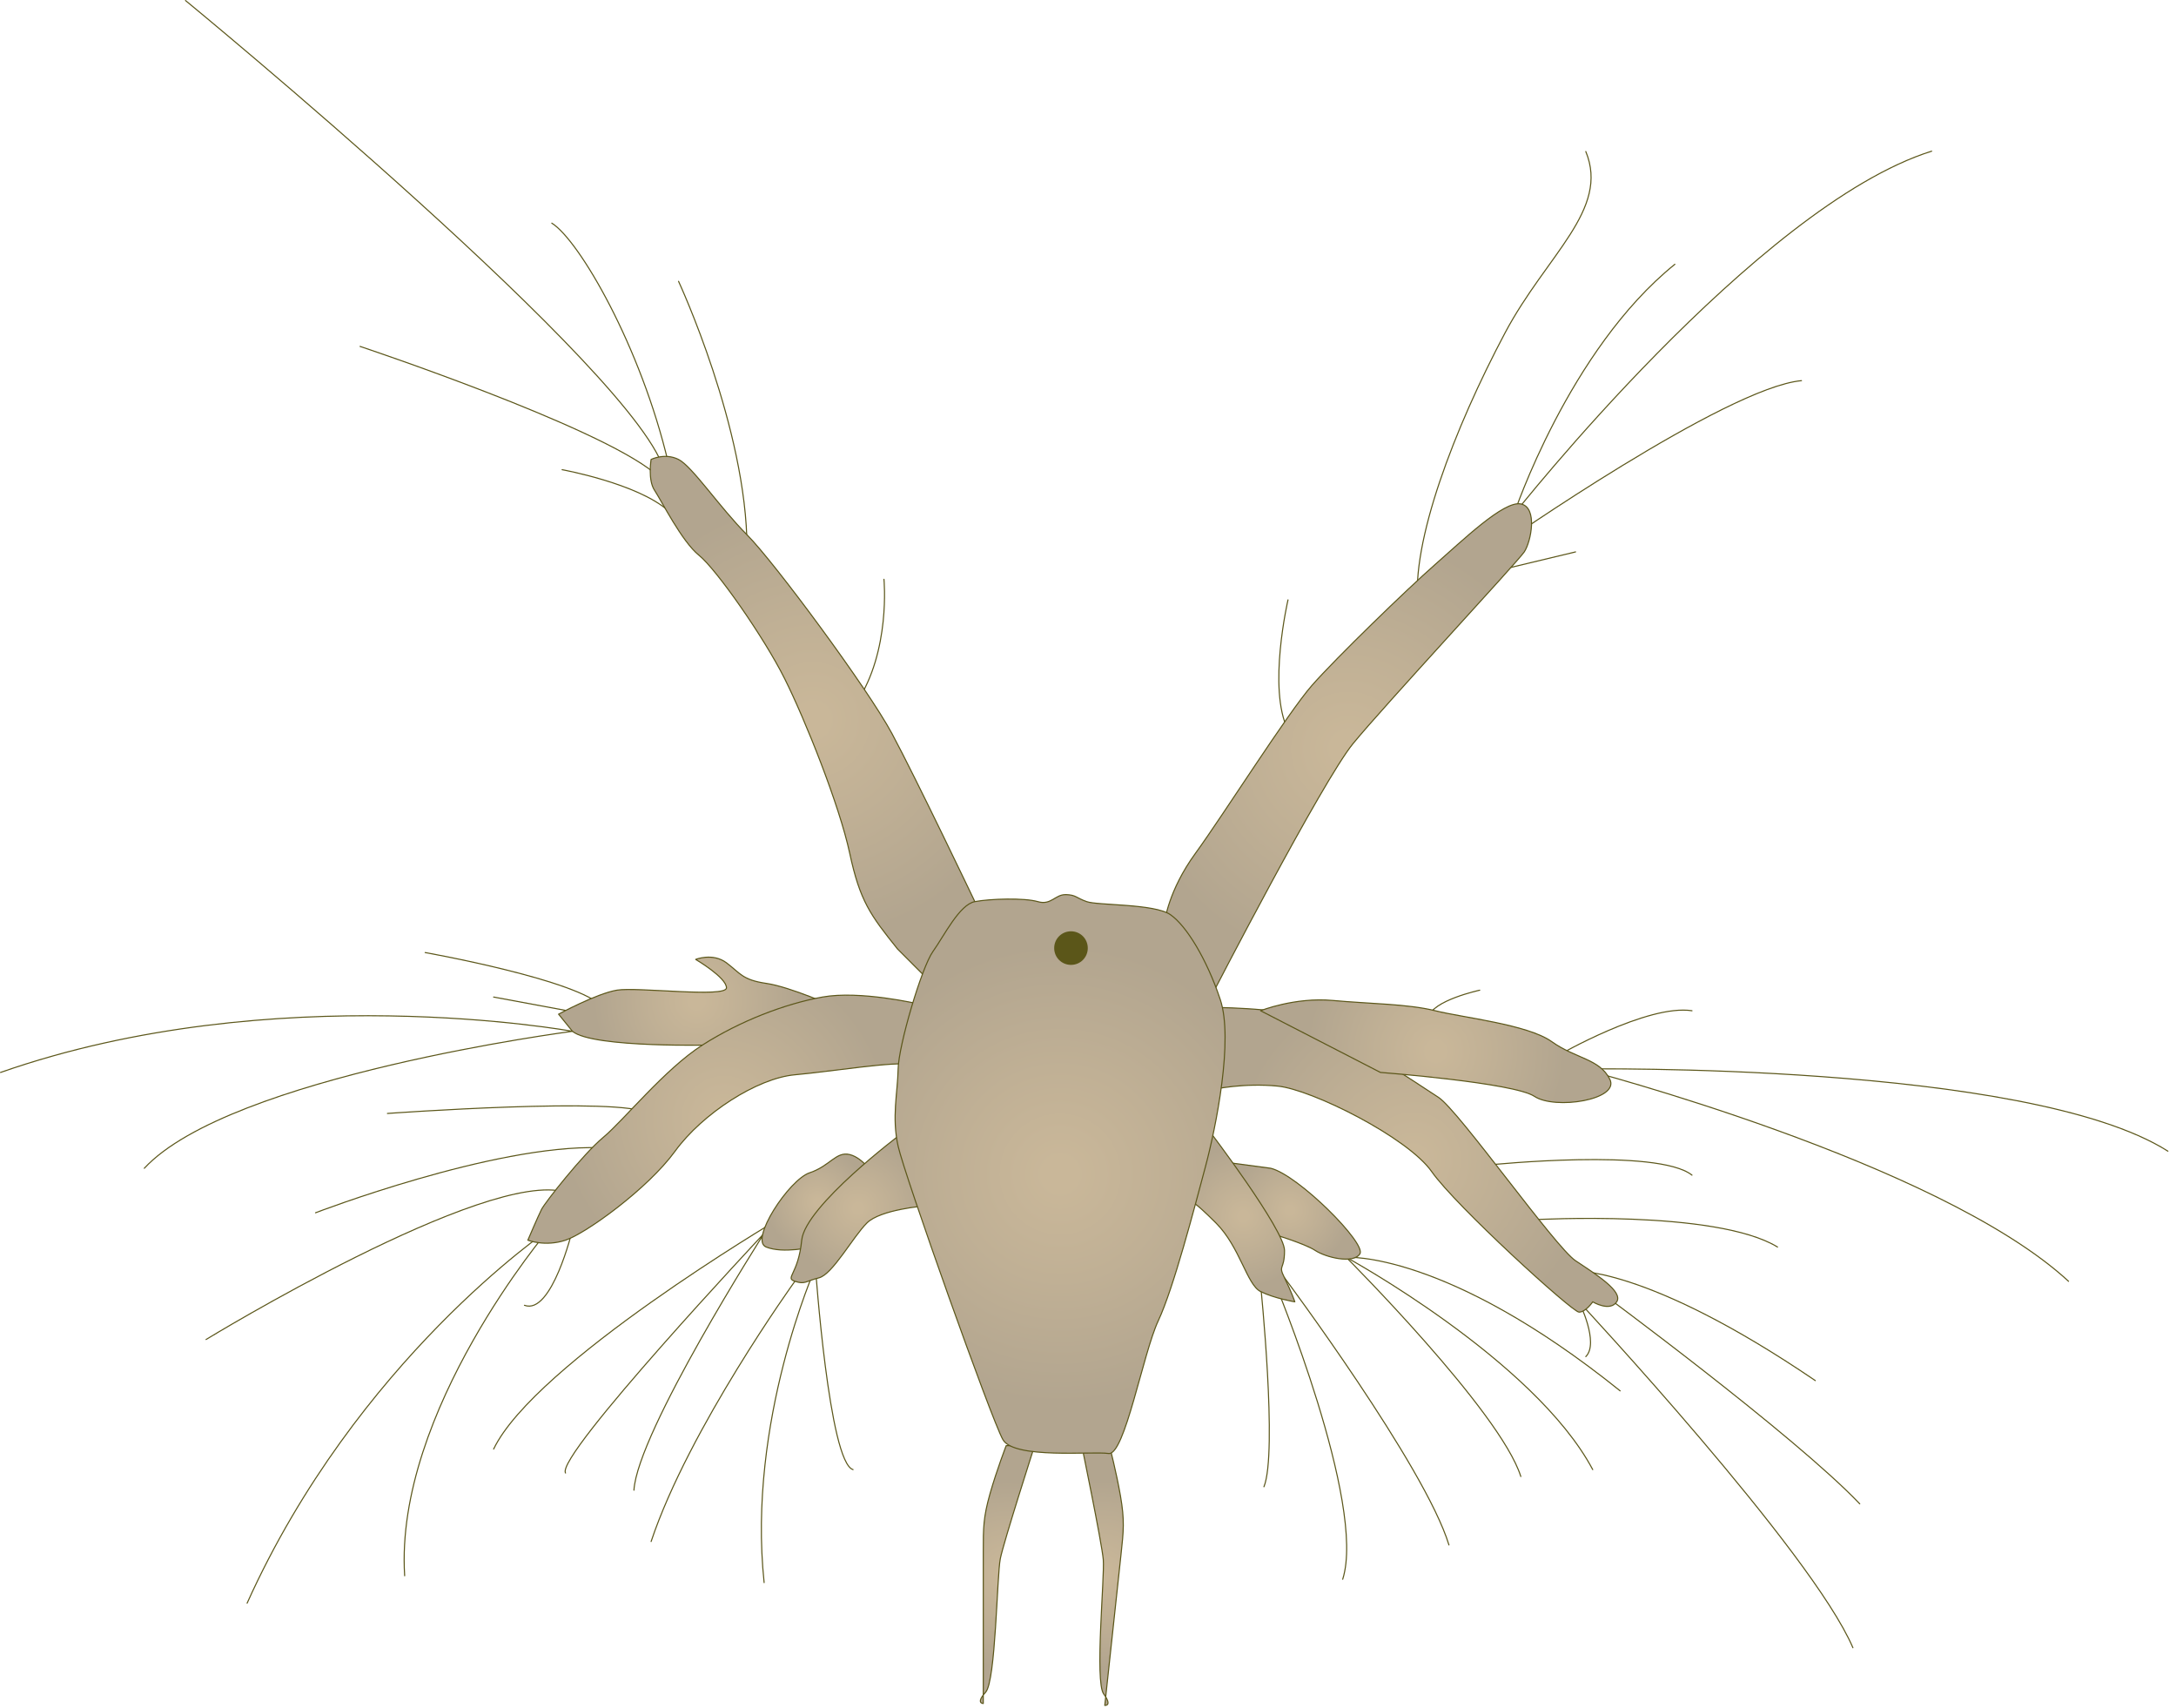 
        <svg xmlns:rdf="http://www.w3.org/1999/02/22-rdf-syntax-ns#" xmlns="http://www.w3.org/2000/svg" xmlns:cc="http://creativecommons.org/ns#" xmlns:xlink="http://www.w3.org/1999/xlink" xmlns:dc="http://purl.org/dc/elements/1.1/" x="0px" y="0px" width="502" height="394" viewBox="0 0 502 394" xml:space="preserve">
            <title>Crustacean: nauplius</title>
            <desc xmlns:ian_image_library="https://ian.umces.edu/media-library/">
                <ian_image_library:title>Crustacean: nauplius</ian_image_library:title>
                <ian_image_library:descr>Illustration of a crustacean nauplius</ian_image_library:descr>
                <ian_image_library:scene>
                    <ian_image_library:contains>Crustacean, nauplius, larva, Anthropoda</ian_image_library:contains>
                    <ian_image_library:when>2005-01-01</ian_image_library:when>
                </ian_image_library:scene>
            </desc>
            
 <defs></defs>
 <radialGradient id="ian_symbols_310ef6d1da40c95451abeafc21b45ff8" gradientUnits="userSpaceOnUse" cy="363.2" cx="232.43" r="21.492">
  <stop stop-color="#C9B799" offset=".067"/>
  <stop stop-color="#C0B095" offset=".46"/>
  <stop stop-color="#B2A58F" offset="1"/>
 </radialGradient>
 <path stroke-linejoin="round" d="m226.84 392.94v-35.009c0-5.527 0-7.886 1.563-13.423 1.577-5.526 3.723-11.054 3.723-11.054h6.559s-7.114 22.117-7.913 26.067c-.792 3.946-1.042 28.195-3.384 30.806-2.37 2.6-.55 2.6-.55 2.6z" stroke="#5B5619" stroke-linecap="round" stroke-width=".25" fill="url(#ian_symbols_310ef6d1da40c95451abeafc21b45ff8)"/>
 <radialGradient id="ian_symbols_ca650aa251df6f4471240904c2d2ad63" gradientUnits="userSpaceOnUse" cy="363.17" cx="254.31" r="21.634">
  <stop stop-color="#C9B799" offset=".067"/>
  <stop stop-color="#C0B095" offset=".46"/>
  <stop stop-color="#B2A58F" offset="1"/>
 </radialGradient>
 <path stroke-linejoin="round" d="m254.87 393.38s3.141-29.307 3.743-34.8c.596-5.492.859-7.854-.122-13.521-.988-5.669-2.498-11.402-2.498-11.402l-6.532-.693s4.705 22.757 5.063 26.757c.345 4.028-1.997 28.155.095 31.006 2.09 2.83.25 2.64.25 2.64z" stroke="#5B5619" stroke-linecap="round" stroke-width=".25" fill="url(#ian_symbols_ca650aa251df6f4471240904c2d2ad63)"/>
 <path stroke-linejoin="round" d="m42.8.125s105.85 86.886 110.58 109" stroke="#5B5619" stroke-linecap="round" stroke-width=".25" fill="none"/>
 <path stroke-linejoin="round" d="m83.071 79.907s54.51 18.167 67.933 29.218" stroke="#5B5619" stroke-linecap="round" stroke-width=".25" fill="none"/>
 <path stroke-linejoin="round" d="m129.68 108.34s17.369 3.154 24.497 9.473" stroke="#5B5619" stroke-linecap="round" stroke-width=".25" fill="none"/>
 <path stroke-linejoin="round" d="m127.3 51.471c6.319 3.95 20.541 28.437 26.87 55.285" stroke="#5B5619" stroke-linecap="round" stroke-width=".25" fill="none"/>
 <path stroke-linejoin="round" d="m156.54 64.894s15.792 33.963 15.792 61.617" stroke="#5B5619" stroke-linecap="round" stroke-width=".25" fill="none"/>
 <path stroke-linejoin="round" d="m203.93 133.62s1.59 16.577-6.329 28.433" stroke="#5B5619" stroke-linecap="round" stroke-width=".25" fill="none"/>
 <path stroke-linejoin="round" d="m297.14 138.37s-4.759 20.527 0 30.003" stroke="#5B5619" stroke-linecap="round" stroke-width=".25" fill="none"/>
 <path stroke-linejoin="round" d="m365.84 34.948c5.537 13.423-9.009 23.746-18.614 41.805-11.69 22.016-21.81 48.428-20.076 63.181" stroke="#5B5619" stroke-linecap="round" stroke-width=".25" fill="none"/>
 <path stroke-linejoin="round" d="m386.39 60.958c-24.49 19.731-37.128 57.654-37.128 57.654s56.074-71.101 96.369-83.742" stroke="#5B5619" stroke-linecap="round" stroke-width=".25" fill="none"/>
 <path stroke-linejoin="round" d="m415.6 87.803c-17.383 1.567-69.483 37.923-69.483 37.923l-2.383 6.309 19.745-4.731" stroke="#5B5619" stroke-linecap="round" stroke-width=".25" fill="none"/>
 <path stroke-linejoin="round" d="m341.37 228.4s-11.054 2.369-11.858 6.329" stroke="#5B5619" stroke-linecap="round" stroke-width=".25" fill="none"/>
 <path stroke-linejoin="round" d="m390.34 233.14c-10.269-1.577-30.819 10.269-30.819 10.269" stroke="#5B5619" stroke-linecap="round" stroke-width=".25" fill="none"/>
 <path stroke-linejoin="round" d="m500.13 265.53c-32.379-20.537-135.08-18.959-135.08-18.959s82.175 21.319 112.16 48.973" stroke="#5B5619" stroke-linecap="round" stroke-width=".25" fill="none"/>
 <path stroke-linejoin="round" d="m196.8 338.98c-5.523-1.577-8.671-46.601-8.671-46.601s-15.806 35.55-11.846 72.665" stroke="#5B5619" stroke-linecap="round" stroke-width=".25" fill="none"/>
 <path stroke-linejoin="round" d="m150.21 355.57c8.691-26.053 33.167-60.026 33.167-60.026" stroke="#5B5619" stroke-linecap="round" stroke-width=".25" fill="none"/>
 <path stroke-linejoin="round" d="m146.25 343.73c.792-13.426 30.034-59.245 30.034-59.245s-48.198 51.346-45.819 55.286" stroke="#5B5619" stroke-linecap="round" stroke-width=".25" fill="none"/>
 <path stroke-linejoin="round" d="m113.88 334.24c9.463-19.745 65.553-52.913 65.553-52.913" stroke="#5B5619" stroke-linecap="round" stroke-width=".25" fill="none"/>
 <path stroke-linejoin="round" d="m98.085 219.72s35.537 6.309 41.074 12.641" stroke="#5B5619" stroke-linecap="round" stroke-width=".25" fill="none"/>
 <line stroke-linejoin="round" x1="113.88" y2="233.94" x2="135.2" stroke="#5B5619" stroke-linecap="round" y1="229.98" stroke-width=".25" fill="none"/>
 <path stroke-linejoin="round" d="m.125 247.37c63.202-22.124 131.93-9.487 131.93-9.487s-78.986 10.272-98.765 31.594" stroke="#5B5619" stroke-linecap="round" stroke-width=".25" fill="none"/>
 <path stroke-linejoin="round" d="m89.38 256.83s54.51-3.939 60.047 0" stroke="#5B5619" stroke-linecap="round" stroke-width=".25" fill="none"/>
 <path stroke-linejoin="round" d="m72.793 279.74s41.087-15.795 65.587-15.003" stroke="#5B5619" stroke-linecap="round" stroke-width=".25" fill="none"/>
 <path stroke-linejoin="round" d="m47.535 308.97s64.758-39.497 82.933-33.973" stroke="#5B5619" stroke-linecap="round" stroke-width=".25" fill="none"/>
 <path stroke-linejoin="round" d="m57.008 369.79c25.271-56.077 69.523-86.091 69.523-86.091s-35.561 41.859-33.178 79.769" stroke="#5B5619" stroke-linecap="round" stroke-width=".25" fill="none"/>
 <path stroke-linejoin="round" d="m120.99 301.08c6.309 2.359 11.064-17.373 11.064-17.373" stroke="#5B5619" stroke-linecap="round" stroke-width=".25" fill="none"/>
 <path stroke-linejoin="round" d="m291.59 342.94c3.188-7.896-.771-46.614-.771-46.614l5.523-1.577s32.396 43.45 37.926 61.614" stroke="#5B5619" stroke-linecap="round" stroke-width=".25" fill="none"/>
 <path stroke-linejoin="round" d="m309.76 364.27c5.53-17.383-15.778-68.718-15.778-68.718" stroke="#5B5619" stroke-linecap="round" stroke-width=".25" fill="none"/>
 <path stroke-linejoin="round" d="m350.85 340.57c-4.731-15.01-40.288-50.561-40.288-50.561s22.905-1.567 63.201 30.806" stroke="#5B5619" stroke-linecap="round" stroke-width=".25" fill="none"/>
 <path stroke-linejoin="round" d="m367.44 338.98c-13.443-25.269-56.879-48.974-56.879-48.974" stroke="#5B5619" stroke-linecap="round" stroke-width=".25" fill="none"/>
 <path stroke-linejoin="round" d="m390.34 271.06c-7.92-6.322-46.604-2.372-46.604-2.372" stroke="#5B5619" stroke-linecap="round" stroke-width=".25" fill="none"/>
 <path stroke-linejoin="round" d="m410.07 287.64c-14.194-8.681-56.074-6.309-56.074-6.309" stroke="#5B5619" stroke-linecap="round" stroke-width=".25" fill="none"/>
 <path stroke-linejoin="round" d="m418.79 318.45c-39.503-26.849-56.08-25.282-56.08-25.282" stroke="#5B5619" stroke-linecap="round" stroke-width=".25" fill="none"/>
 <path stroke-linejoin="round" d="m429.04 346.88c-15.013-15.795-60.033-48.976-60.033-48.976" stroke="#5B5619" stroke-linecap="round" stroke-width=".25" fill="none"/>
 <path stroke-linejoin="round" d="m427.46 380.06c-9.471-22.128-63.182-79.782-63.182-79.782s4.731 9.486 1.563 12.641" stroke="#5B5619" stroke-linecap="round" stroke-width=".25" fill="none"/>
 <radialGradient id="ian_symbols_c42fc4a78bc39884399835598d9cf368" gradientUnits="userSpaceOnUse" cy="166.05" cx="187.46" r="50.478">
  <stop stop-color="#C9B799" offset=".067"/>
  <stop stop-color="#C0B095" offset=".46"/>
  <stop stop-color="#B2A58F" offset="1"/>
 </radialGradient>
 <path stroke-linejoin="round" d="m214.98 226.83l-7.899-7.909c-6.322-7.886-8.678-11.064-11.054-22.114-2.369-11.054-10.275-30.809-15.014-40.271-4.731-9.487-15.792-25.282-19.751-28.446-3.96-3.168-8.685-12.631-10.262-15.003-1.577-2.369-.792-7.114-.792-7.114s3.168-1.577 6.322 0c3.167 1.587 9.483 11.054 15.792 17.373 6.322 6.322 27.909 35.55 33.432 45.819 5.523 10.258 19.142 38.803 19.142 38.803l-9.92 18.86z" stroke="#5B5619" stroke-linecap="round" stroke-width=".25" fill="url(#ian_symbols_c42fc4a78bc39884399835598d9cf368)"/>
 <radialGradient id="ian_symbols_467d6863a12e96c4edc6899a91200cb0" gradientUnits="userSpaceOnUse" cy="172.7" cx="311.01" r="49.916">
  <stop stop-color="#C9B799" offset=".067"/>
  <stop stop-color="#C0B095" offset=".46"/>
  <stop stop-color="#B2A58F" offset="1"/>
 </radialGradient>
 <path stroke-linejoin="round" d="m268.7 212.6s.772-7.104 7.101-15.795c6.322-8.681 21.309-32.386 26.859-38.705 5.537-6.312 22.114-22.358 28.423-27.895 6.321-5.523 15.805-14.75 19.765-13.968 3.939.785 2.376 8.681.799 11.063-1.591 2.363-32.396 35.541-39.503 44.222-7.114 8.701-32.396 57.678-32.396 57.678l-11.04-16.59z" stroke="#5B5619" stroke-linecap="round" stroke-width=".25" fill="url(#ian_symbols_467d6863a12e96c4edc6899a91200cb0)"/>
 <radialGradient id="ian_symbols_e272e5613991d704d1551d245b2a22a7" gradientUnits="userSpaceOnUse" cy="267.5" cx="326.08" r="41.573">
  <stop stop-color="#C9B799" offset=".067"/>
  <stop stop-color="#C0B095" offset=".46"/>
  <stop stop-color="#B2A58F" offset="1"/>
 </radialGradient>
 <path stroke-linejoin="round" d="m279.75 251.31s7.107-1.577 15.027-.785c7.886.785 30 11.835 35.536 19.755 5.53 7.889 32.396 32.376 33.967 32.376 1.563 0 3.161-2.373 3.161-2.373s3.939 2.373 5.53 0c1.55-2.373-4.731-6.309-9.49-9.477-4.731-3.165-26.865-34.515-31.597-37.669s-24.477-16.046-30.785-18.408c-6.322-2.369-22.148-2.369-22.148-2.369l.80 18.95z" stroke="#5B5619" stroke-linecap="round" stroke-width=".25" fill="url(#ian_symbols_e272e5613991d704d1551d245b2a22a7)"/>
 <radialGradient id="ian_symbols_2dc91828157436649dd3397aa5aa6ac7" gradientUnits="userSpaceOnUse" cy="242.48" cx="331.23" r="29.776">
  <stop stop-color="#C9B799" offset=".067"/>
  <stop stop-color="#C0B095" offset=".46"/>
  <stop stop-color="#B2A58F" offset="1"/>
 </radialGradient>
 <path stroke-linejoin="round" d="m371.38 248.93c2.383 4.742-12.631 7.114-17.383 3.96-4.731-3.165-35.536-5.527-35.536-5.527l-27.645-14.229s7.899-3.154 16.591-2.372c8.678.795 17.369.795 23.678 2.372 6.321 1.587 21.335 3.165 26.872 7.114 5.52 3.95 11.07 3.95 13.42 8.69z" stroke="#5B5619" stroke-linecap="round" stroke-width=".25" fill="url(#ian_symbols_2dc91828157436649dd3397aa5aa6ac7)"/>
 <radialGradient id="ian_symbols_be7ff7df168b38443de79719b015461c" gradientUnits="userSpaceOnUse" cy="230.94" cx="160.75" r="23.824">
  <stop stop-color="#C9B799" offset=".067"/>
  <stop stop-color="#C0B095" offset=".46"/>
  <stop stop-color="#B2A58F" offset="1"/>
 </radialGradient>
 <path stroke-linejoin="round" d="m128.87 233.94l3.188 3.936c4.731 3.95 33.167 3.158 33.167 3.158l27.645-8.681s-10.58-4.745-16.117-5.527c-5.523-.805-6.004-2.373-9.159-4.745-3.161-2.369-7.101-.782-7.101-.782s7.101 4.177 7.101 6.549-20.55-.241-25.282.545c-4.74.80-13.45 5.54-13.45 5.54z" stroke="#5B5619" stroke-linecap="round" stroke-width=".25" fill="url(#ian_symbols_be7ff7df168b38443de79719b015461c)"/>
 <radialGradient id="ian_symbols_5921f990ab3c5514d161ee74565af58c" gradientUnits="userSpaceOnUse" cy="258.15" cx="167.15" r="37.931">
  <stop stop-color="#C9B799" offset=".067"/>
  <stop stop-color="#C0B095" offset=".46"/>
  <stop stop-color="#B2A58F" offset="1"/>
 </radialGradient>
 <path stroke-linejoin="round" d="m211.83 231.56s-13.422-3.154-22.114-1.577c-8.698 1.577-18.967 5.527-27.645 11.054-8.691 5.537-18.181 17.383-22.913 21.319-4.752 3.96-13.423 15.014-14.228 16.601-.792 1.567-3.155 7.104-3.155 7.104s3.96 1.577 8.691 0 18.96-11.845 25.275-20.527c6.329-8.701 18.946-16.841 27.637-17.623s22.913-3.154 26.859-2.373c3.95.79 1.59-13.97 1.59-13.97z" stroke="#5B5619" stroke-linecap="round" stroke-width=".25" fill="url(#ian_symbols_5921f990ab3c5514d161ee74565af58c)"/>
 <radialGradient id="ian_symbols_480f21890d3fd7b419c6a240f764989f" gradientUnits="userSpaceOnUse" cy="279.16" cx="297.58" r="13.985">
  <stop stop-color="#C9B799" offset=".067"/>
  <stop stop-color="#C0B095" offset=".46"/>
  <stop stop-color="#B2A58F" offset="1"/>
 </radialGradient>
 <path stroke-linejoin="round" d="m313.72 289.23c-1.577 2.373-7.893.785-10.275-.782-2.349-1.587-10.269-3.96-10.269-3.96l-11.853-16.59 11.853 1.581c6.34 1.58 22.12 17.38 20.55 19.75z" stroke="#5B5619" stroke-linecap="round" stroke-width=".25" fill="url(#ian_symbols_480f21890d3fd7b419c6a240f764989f)"/>
 <radialGradient id="ian_symbols_d4b5cbbc7fb17c84e90b7181b264ba9e" gradientUnits="userSpaceOnUse" cy="280.54" cx="286.86" r="16.283">
  <stop stop-color="#C9B799" offset=".067"/>
  <stop stop-color="#C0B095" offset=".46"/>
  <stop stop-color="#B2A58F" offset="1"/>
 </radialGradient>
 <path stroke-linejoin="round" d="m275.01 277.38s0-.792 5.523 4.731c5.53 5.527 7.114 14.218 10.282 15.795 3.168 1.591 7.899 2.373 7.899 2.373s-.799-2.373-2.376-5.527c-1.563-3.154 0-1.587 0-6.309 0-4.742-17.39-27.651-17.39-27.651l-3.93 16.6z" stroke="#5B5619" stroke-linecap="round" stroke-width=".25" fill="url(#ian_symbols_d4b5cbbc7fb17c84e90b7181b264ba9e)"/>
 <radialGradient id="ian_symbols_62f506096a6c93f415b311313bfe12b3" gradientUnits="userSpaceOnUse" cy="277.27" cx="188.68" r="12.009">
  <stop stop-color="#C9B799" offset=".067"/>
  <stop stop-color="#C0B095" offset=".46"/>
  <stop stop-color="#B2A58F" offset="1"/>
 </radialGradient>
 <path stroke-linejoin="round" d="m201.56 271.06s-2.362-3.959-5.53-4.745c-3.161-.782-4.515 2.613-9.247 4.2-4.731 1.567-13.958 15.555-10.031 17.122 3.939 1.587 10.586 0 10.586 0l14.22-16.58z" stroke="#5B5619" stroke-linecap="round" stroke-width=".25" fill="url(#ian_symbols_62f506096a6c93f415b311313bfe12b3)"/>
 <radialGradient id="ian_symbols_901199f1337a2b048dc6552d2fceebfb" gradientUnits="userSpaceOnUse" cy="278.72" cx="197.96" r="16.315">
  <stop stop-color="#C9B799" offset=".067"/>
  <stop stop-color="#C0B095" offset=".46"/>
  <stop stop-color="#B2A58F" offset="1"/>
 </radialGradient>
 <path stroke-linejoin="round" d="m213.39 278.16s-10.255.792-13.403 3.946c-3.188 3.154-7.919 11.859-11.06 12.641-3.175.795-3.175 1.577-5.551.795-2.362-.795.799-1.577 1.577-9.487.799-7.896 22.913-24.486 22.913-24.486l5.52 16.6z" stroke="#5B5619" stroke-linecap="round" stroke-width=".25" fill="url(#ian_symbols_901199f1337a2b048dc6552d2fceebfb)"/>
 <radialGradient id="ian_symbols_e0aee59ce8300654a93da5d107cd0aa4" gradientUnits="userSpaceOnUse" cy="270.82" cx="244.56" r="52.932">
  <stop stop-color="#C9B799" offset=".067"/>
  <stop stop-color="#C0B095" offset=".46"/>
  <stop stop-color="#B2A58F" offset="1"/>
 </radialGradient>
 <path stroke-linejoin="round" d="m245.86 206.36c-2.437-.068-3.351 2.521-6.451 1.607-3.1-.89-10.905-.673-14.506 0-3.587.697-7.06 7.845-9.679 11.511-2.6 3.645-7.954 21.714-8.028 27.173-.108 5.463-1.502 11.03 0 17.731 1.469 6.681 21.552 63.096 24.159 67.666 2.579 4.569 20.659 2.653 24.381 3.219 3.723.565 7.94-23.086 11.473-30.613 3.541-7.527 8.394-26.236 10.857-35.442 2.471-9.212 6.539-29.435 3.439-38.681-3.08-9.226-7.778-16.973-11.474-19.539-3.703-2.579-16.821-2.112-19.345-3.025-2.52-.90-2.41-1.54-4.82-1.62z" stroke="#5B5619" stroke-linecap="round" stroke-width=".25" fill="url(#ian_symbols_e0aee59ce8300654a93da5d107cd0aa4)"/>
 <path d="m250.95 218.69c0 2.153-1.726 3.872-3.872 3.872-2.153 0-3.879-1.719-3.879-3.872 0-2.156 1.726-3.875 3.879-3.875 2.15 0 3.87 1.72 3.87 3.87z" fill="#5B5619"/>
</svg>
